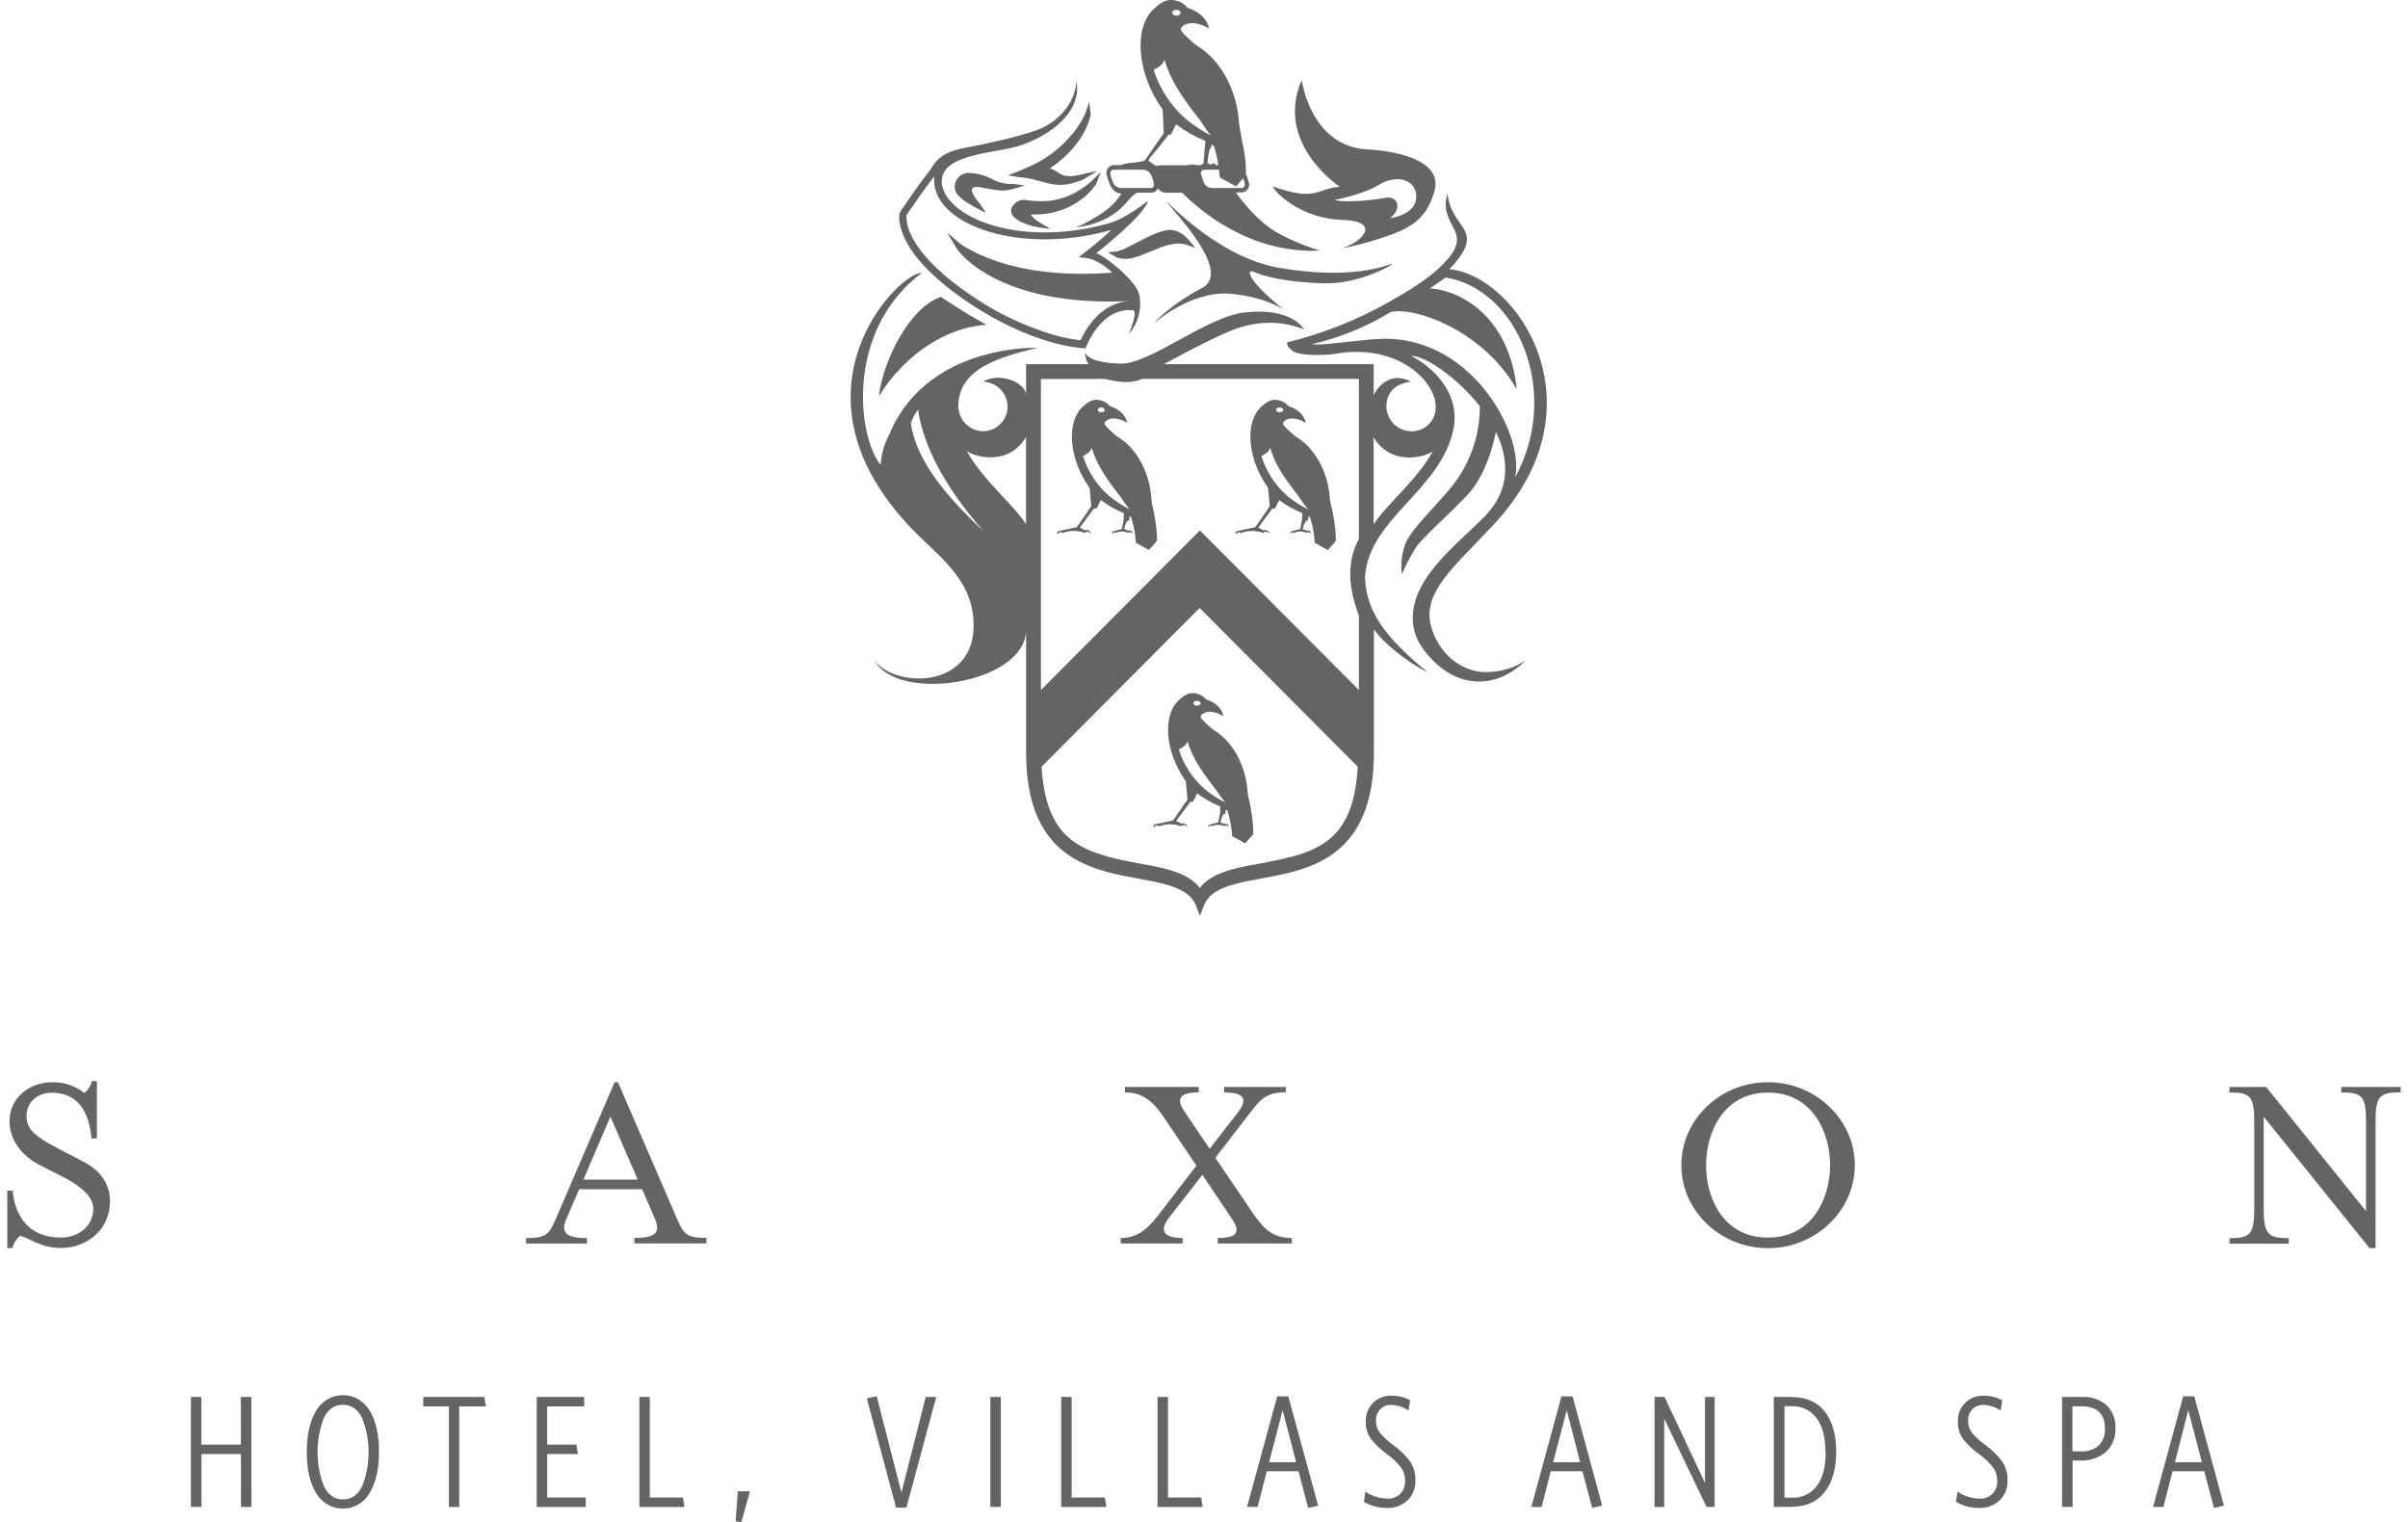 <?xml version="1.0" encoding="UTF-8"?>
<!-- Generator: Adobe Illustrator 16.0.0, SVG Export Plug-In . SVG Version: 6.00 Build 0)  -->
<svg xmlns="http://www.w3.org/2000/svg" xmlns:xlink="http://www.w3.org/1999/xlink" version="1.1" id="Layer_1" x="0px" y="0px" width="120px" height="75.859px" viewBox="0 10.57 120 75.859" xml:space="preserve">
<g>
	<g>
		<path fill="#666366" d="M12.53,85.66h-0.521v-2.637H10.04v2.635H9.514V80.18h0.521v2.373h1.969V80.18h0.522L12.53,85.66z"></path>
		<path fill="#666366" d="M18.421,80.859c0.312,0.512,0.467,1.195,0.467,2.053c0,0.859-0.157,1.545-0.471,2.061    c-0.135,0.234-0.329,0.428-0.563,0.564c-0.233,0.135-0.498,0.205-0.768,0.205s-0.534-0.07-0.768-0.205    c-0.233-0.137-0.427-0.33-0.563-0.564c-0.312-0.51-0.467-1.195-0.467-2.053s0.157-1.545,0.471-2.061    c0.135-0.234,0.329-0.428,0.563-0.563c0.234-0.135,0.499-0.207,0.768-0.207c0.27,0,0.534,0.072,0.768,0.207    S18.286,80.625,18.421,80.859z M18.045,84.635c0.432-1.094,0.432-2.313,0-3.406c-0.219-0.439-0.536-0.66-0.953-0.66    s-0.733,0.217-0.949,0.646c-0.425,1.1-0.425,2.318,0,3.416c0.213,0.438,0.531,0.654,0.952,0.654c0.421,0,0.738-0.219,0.949-0.656    V84.635z"></path>
		<path fill="#666366" d="M24.216,80.65h-1.329v5.01h-0.514v-5.01h-1.282v-0.469h3.043L24.216,80.65z"></path>
		<path fill="#666366" d="M29.189,85.66h-2.442v-5.48h2.365v0.469h-1.844v1.904h1.456l0.079,0.471h-1.534v2.168h1.921V85.66z"></path>
		<path fill="#666366" d="M34.107,85.66h-2.245v-5.48h0.521v5.012h1.656L34.107,85.66z"></path>
		<path fill="#666366" d="M37.374,84.881l-0.435,1.549l-0.277-0.063l0.104-1.486H37.374z"></path>
		<path fill="#666366" d="M46.656,80.18l-1.486,5.512h-0.516l-1.456-5.439l0.491-0.111l1.233,4.805l1.21-4.766H46.656z"></path>
		<path fill="#666366" d="M49.873,85.66h-0.521v-5.48h0.521V85.66z"></path>
		<path fill="#666366" d="M55.132,85.66h-2.247v-5.48h0.521v5.012h1.652L55.132,85.66z"></path>
		<path fill="#666366" d="M59.932,85.66h-2.247v-5.48h0.521v5.012h1.652L59.932,85.66z"></path>
		<path fill="#666366" d="M65.688,85.596l-0.497,0.111l-0.482-1.826h-1.58l-0.459,1.777h-0.524l1.502-5.51h0.554L65.688,85.596z     M64.59,83.43l-0.672-2.59l-0.674,2.59H64.59z"></path>
		<path fill="#666366" d="M70.535,84.328c0.008,0.184-0.021,0.367-0.088,0.541c-0.067,0.172-0.168,0.328-0.299,0.459    c-0.137,0.129-0.299,0.229-0.475,0.295c-0.177,0.064-0.364,0.094-0.553,0.086c-0.404,0.006-0.804-0.1-1.154-0.303l0.078-0.508    c0.326,0.221,0.707,0.342,1.1,0.348c0.118,0.006,0.235-0.012,0.346-0.055c0.11-0.041,0.211-0.105,0.295-0.188    c0.081-0.086,0.144-0.188,0.184-0.299c0.041-0.111,0.059-0.23,0.053-0.348c0.004-0.23-0.064-0.455-0.193-0.645    c-0.193-0.254-0.424-0.477-0.684-0.66c-0.312-0.221-0.591-0.484-0.83-0.781c-0.178-0.258-0.266-0.564-0.253-0.877    c-0.006-0.17,0.022-0.338,0.085-0.496c0.061-0.158,0.154-0.301,0.273-0.422c0.121-0.119,0.264-0.211,0.422-0.273    c0.157-0.063,0.326-0.092,0.494-0.086c0.326-0.006,0.646,0.074,0.934,0.23l-0.079,0.516c-0.249-0.18-0.548-0.279-0.854-0.285    c-0.104-0.006-0.208,0.012-0.305,0.049c-0.098,0.039-0.185,0.098-0.257,0.174c-0.14,0.154-0.214,0.355-0.206,0.564    c-0.006,0.217,0.063,0.428,0.193,0.6c0.202,0.234,0.432,0.445,0.684,0.625c0.32,0.227,0.603,0.504,0.834,0.82    C70.455,83.684,70.544,84.004,70.535,84.328z"></path>
		<path fill="#666366" d="M79.842,85.596l-0.498,0.111l-0.482-1.826h-1.582l-0.454,1.779h-0.514l1.502-5.51h0.554L79.842,85.596z     M78.742,83.43l-0.664-2.59l-0.68,2.59H78.742z"></path>
		<path fill="#666366" d="M85.447,85.66h-0.402l-2.11-4.398v4.398h-0.483v-5.48h0.498l2.016,4.281V80.18h0.482V85.66z"></path>
		<path fill="#666366" d="M91.504,82.904c0,0.863-0.193,1.537-0.582,2.023c-0.387,0.486-0.947,0.73-1.68,0.73h-0.846V80.18h0.846    c0.748,0,1.312,0.24,1.691,0.721C91.313,81.379,91.503,82.047,91.504,82.904z M90.967,82.92c0-0.73-0.146-1.293-0.441-1.688    c-0.143-0.193-0.331-0.348-0.547-0.451c-0.217-0.104-0.455-0.152-0.694-0.141h-0.358v4.557h0.373    c0.238,0.012,0.477-0.035,0.691-0.137c0.217-0.104,0.405-0.256,0.549-0.447c0.295-0.389,0.442-0.953,0.442-1.693H90.967z"></path>
		<path fill="#666366" d="M100.043,84.328c0.008,0.184-0.021,0.367-0.088,0.541c-0.067,0.172-0.168,0.328-0.299,0.459    c-0.137,0.129-0.299,0.229-0.475,0.295c-0.177,0.064-0.364,0.094-0.553,0.086c-0.404,0.006-0.804-0.1-1.154-0.303l0.078-0.508    c0.326,0.221,0.707,0.342,1.1,0.348c0.118,0.006,0.235-0.012,0.346-0.055c0.11-0.041,0.211-0.105,0.295-0.188    c0.081-0.086,0.144-0.188,0.184-0.299c0.041-0.111,0.059-0.23,0.053-0.348c0.004-0.23-0.064-0.455-0.193-0.645    c-0.193-0.254-0.424-0.477-0.684-0.66c-0.312-0.221-0.591-0.484-0.83-0.781c-0.178-0.258-0.266-0.564-0.253-0.877    c-0.006-0.17,0.022-0.338,0.085-0.496c0.061-0.158,0.154-0.301,0.273-0.422c0.121-0.119,0.264-0.211,0.422-0.273    c0.157-0.063,0.326-0.092,0.494-0.086c0.326-0.006,0.646,0.074,0.934,0.23l-0.079,0.516c-0.249-0.18-0.548-0.279-0.854-0.285    c-0.104-0.006-0.208,0.012-0.305,0.049c-0.098,0.039-0.185,0.098-0.257,0.174c-0.14,0.154-0.214,0.355-0.206,0.564    c-0.006,0.217,0.063,0.428,0.193,0.6c0.202,0.234,0.432,0.445,0.684,0.625c0.32,0.227,0.603,0.504,0.834,0.82    C99.963,83.684,100.052,84.004,100.043,84.328z"></path>
		<path fill="#666366" d="M105.42,81.738c0.012,0.221-0.024,0.441-0.107,0.646c-0.082,0.205-0.209,0.389-0.371,0.539    c-0.366,0.299-0.829,0.451-1.301,0.424h-0.357v2.311h-0.523V80.18h0.99c0.449-0.027,0.893,0.121,1.236,0.414    c0.148,0.148,0.264,0.328,0.338,0.525C105.399,81.316,105.432,81.527,105.42,81.738z M104.898,81.754    c0-0.74-0.395-1.111-1.186-1.111h-0.435v2.248h0.399c0.334,0.025,0.664-0.082,0.92-0.299c0.104-0.111,0.186-0.244,0.238-0.389    C104.887,82.061,104.908,81.906,104.898,81.754z"></path>
		<path fill="#666366" d="M110.828,85.596l-0.498,0.111l-0.482-1.826h-1.58l-0.459,1.777h-0.514l1.502-5.51h0.553L110.828,85.596z     M109.729,83.43l-0.68-2.59l-0.664,2.59H109.729z"></path>
		<path fill="#666366" d="M0.999,72.146c0.415,0.092,1.036,0.611,2.021,0.611c1.335,0,2.463-0.924,2.463-2.338    c0-0.719-0.358-1.471-1.348-1.977l-1.246-0.646c-1.115-0.586-1.568-0.936-1.568-1.617s0.537-1.158,1.253-1.158    c1.504,0,1.892,1.236,1.983,2.277H4.83v-2.859H4.578c-0.057,0.234-0.189,0.445-0.376,0.598c-0.447-0.361-1.007-0.553-1.581-0.539    c-1.253,0-2.148,0.859-2.148,1.939c0,0.99,0.688,1.758,1.432,2.148l1.253,0.639c0.895,0.469,1.49,0.977,1.49,1.574    c0,0.834-0.7,1.439-1.611,1.439c-2.372,0-2.399-2.338-2.399-2.338H0.363v2.863h0.26c0.054-0.24,0.186-0.455,0.376-0.611"></path>
		<path fill="#666366" d="M31.78,69.348h-2.708l1.348-3.139L31.78,69.348z M28.864,69.828H32l0.623,1.439    c0.312,0.719,0.064,0.988-1.011,0.988v0.273h3.591v-0.273c-1.074,0-1.14-0.221-1.543-1.133l-2.864-6.625h-0.168l-2.854,6.633    c-0.403,0.91-0.465,1.133-1.556,1.133v0.271h3.033v-0.271c-1.074,0-1.323-0.289-1.012-0.99L28.864,69.828z"></path>
		<path fill="#666366" d="M59.918,69.113l1.451,2.156c0.429,0.611,0.389,0.99-0.687,0.99v0.273h3.692V72.26    c-0.907,0-1.359-0.418-1.865-1.133l-1.943-2.865l1.645-2.133c0.537-0.676,0.791-1.133,1.867-1.133v-0.264h-3.072v0.273    c1.074,0,1.153,0.389,0.688,0.988l-1.412,1.822L59.05,65.99c-0.403-0.574-0.389-0.988,0.688-0.988v-0.27h-3.679v0.273    c0.908,0,1.4,0.469,1.866,1.131l1.697,2.518l-1.905,2.473c-0.44,0.559-0.945,1.133-1.865,1.133v0.273h3.084V72.26    c-1.088,0-1.088-0.482-0.7-0.99L59.918,69.113z"></path>
		<path fill="#666366" d="M88.104,65.012c2.242,0,3.097,2.006,3.097,3.619c0,1.615-0.855,3.607-3.097,3.607    c-2.242,0-3.085-1.992-3.085-3.607C85.019,67.018,85.875,65.012,88.104,65.012z M92.432,68.631c0-2.266-1.943-4.135-4.328-4.135    s-4.316,1.861-4.316,4.135c0,2.275,1.944,4.135,4.316,4.135C90.475,72.766,92.432,70.906,92.432,68.631z"></path>
		<path fill="#666366" d="M117.91,70.922l-4.977-6.189h-1.828v0.273c1.074,0,1.232,0.207,1.232,1.51v4.23    c0,1.301-0.156,1.521-1.232,1.521v0.273h2.956v-0.273c-1.074,0-1.253-0.221-1.253-1.521v-4.531l5.275,6.547h0.299V66.51    c0-1.301,0.168-1.51,1.254-1.51v-0.268h-2.959v0.273c1.074,0,1.232,0.207,1.232,1.51V70.922z"></path>
		<path fill="#666366" d="M60.377,19.939c-0.088-0.007-0.172-0.039-0.243-0.092c-0.071-0.054-0.125-0.126-0.156-0.21    c-0.036-0.12-0.072-0.244-0.12-0.359s0-0.25,0.179-0.25h0.716c0.014,0.127,0.024,0.254,0.03,0.381l0.813,0.448l0.358-0.405    c0.071,0.19,0.166,0.487-0.101,0.487H60.377z M60.713,18.798h-0.12c-0.012-0.026-0.028-0.048-0.052-0.064    c-0.021-0.017-0.048-0.027-0.076-0.031c-0.043-0.009-0.063,0.056-0.113,0.064c-0.061-0.003-0.119-0.023-0.168-0.059    c-0.003-0.039-0.003-0.077,0-0.115c0-0.18,0.086-0.646,0.161-0.646l0.044-0.18l0.112,0.097    C60.598,18.169,60.668,18.481,60.713,18.798z M60.369,17.341c-0.458-0.237-0.89-0.523-1.289-0.852    c-0.741-0.652-1.291-1.496-1.589-2.439c0.104-0.041,0.199-0.098,0.285-0.169c0.12-0.079,0.209-0.197,0.252-0.334    c0.302,0.96,0.716,1.672,1.76,2.993c0.1,0.128,0.451,0.705,0.576,0.802H60.369z M58.623,11.351c-0.116,0-0.211-0.066-0.211-0.147    c0-0.081,0.095-0.147,0.211-0.147c0.117,0,0.211,0.066,0.211,0.147C58.834,11.285,58.74,11.351,58.623,11.351z M58.248,17.27    c0.033,0,0.065,0.012,0.089,0.034l0.272-0.539c0.447,0.338,0.936,0.615,1.456,0.823l-0.083,1.089c0,0.052-0.127,0.126-0.195,0.124    c-0.083,0.005-0.166-0.001-0.247-0.02l-0.209-0.015c-0.062,0.004-0.122,0.018-0.179,0.042h-1.362    c-0.062,0-0.123,0.012-0.179,0.036l-0.383-0.264c0.05-0.116,0.124-0.22,0.216-0.306c0.031-0.03,0.337-0.413,0.358-0.438    L58.248,17.27z M57.381,19.33c0.04,0.127,0.287,0.611-0.054,0.611h-1.468c-0.089-0.005-0.175-0.036-0.247-0.09    c-0.072-0.054-0.126-0.127-0.156-0.212c-0.04-0.128-0.287-0.611,0.056-0.611h1.466c0.089,0.005,0.175,0.037,0.247,0.09    C57.296,19.172,57.351,19.246,57.381,19.33z M65.795,23.055c-0.772-0.224-1.517-0.537-2.219-0.932    c-0.895-0.539-1.666-1.503-1.99-1.963h0.268c0.063,0.002,0.127-0.012,0.184-0.041c0.059-0.029,0.107-0.071,0.145-0.124    s0.06-0.114,0.066-0.178c0.008-0.064-0.001-0.128-0.025-0.188c-0.037-0.137-0.082-0.271-0.135-0.403v-0.113    c0-0.467-0.057-0.933-0.167-1.386c-0.023-0.149-0.048-0.296-0.077-0.442l-0.073-0.392l-0.036-0.261    c-0.069-1.316-0.762-3.008-2.107-3.797l-0.146-0.121c-0.358-0.313-0.686-0.597-0.634-0.719c0.087-0.219,0.598-0.48,1.411,0    c-0.124-0.493-0.476-0.843-1.074-1.035c-0.104-0.125-0.235-0.224-0.382-0.292c-0.147-0.068-0.308-0.102-0.47-0.099    c-0.303,0-0.562,0.191-0.843,0.453c-0.988,0.919-0.868,3.166,0.449,5.005l0.054,1.199c-0.03,0-0.884,1.259-0.884,1.259    c-0.019,0.042-0.051,0.075-0.091,0.095c-0.032,0.015-0.065,0.025-0.1,0.031l-0.394,0.061c-0.106,0.004-0.213,0.015-0.318,0.03    c-0.165,0.027-0.358,0.097-0.373,0.095c-0.028-0.002-0.056-0.002-0.084,0h-0.218c-0.064-0.002-0.128,0.012-0.185,0.041    c-0.058,0.029-0.107,0.071-0.144,0.124c-0.037,0.053-0.06,0.114-0.067,0.178s0.001,0.128,0.025,0.188    c0.12,0.39,0.234,0.839,0.725,0.899c-0.424,0.649-0.986,1.005-1.554,1.321c-0.227,0.137-0.467,0.251-0.716,0.341    c0.639-0.051,1.257-0.257,1.801-0.599c0.694-0.431,0.854-0.926,1.253-1.116h0.671c0.074,0.003,0.147-0.016,0.211-0.054    c0.063-0.038,0.115-0.094,0.147-0.16c0.053,0.07,0.122,0.126,0.201,0.164c0.079,0.037,0.167,0.055,0.254,0.05h0.757    c0.751,0.762,3.353,3.088,6.893,2.876L65.795,23.055z M48.152,20.635c0.169,0.115,0.346,0.219,0.528,0.311l0.446,0.228    l-0.285-0.44c-0.256-0.289-0.784-0.974,0.02-0.831c0.426,0.078,0.716,0.133,0.97,0.157c0.256,0.011,0.511-0.022,0.755-0.099    l0.493-0.149l-0.568-0.074c-0.119,0.007-0.239,0.002-0.358-0.014c-0.264-0.032-0.52-0.115-0.752-0.245    c-0.337-0.18-0.712-0.279-1.094-0.289c-0.098-0.007-0.195,0.008-0.287,0.042s-0.174,0.088-0.243,0.158    c-0.069,0.069-0.123,0.153-0.157,0.245s-0.049,0.19-0.042,0.288c0.011,0.154,0.079,0.297,0.191,0.402    c0.113,0.117,0.238,0.221,0.373,0.312L48.152,20.635z M46.48,19.461c-0.276,0.328-1.103,1.532-1.307,1.829    c-0.003,0.049-0.003,0.098,0,0.147c0.015,0.253,0.076,0.501,0.179,0.731c0.283,0.66,0.99,1.67,2.732,2.903    c1.315,0.957,2.78,1.686,4.334,2.158c0.468,0.14,0.947,0.239,1.432,0.296l0.041-0.09c0.128-0.267,0.284-0.52,0.464-0.755    c0.414-0.54,1.099-1.115,2.084-1.115c-6.83,0.36-8.747-2.576-8.772-2.623l-0.478-0.796l0.696,0.601    c1.04,0.658,3.321,1.733,7.547,1.409c-0.271-0.26-0.583-0.473-0.924-0.629c-0.135-0.054-0.276-0.09-0.42-0.106l-0.335-0.036    l0.643-0.503c0.027-0.021,0.507-0.403,0.985-0.852c-4.527,1.276-8.772-0.237-8.83-2.431c0-0.092,0-0.18,0-0.259L46.48,19.461z     M46.928,19.607c0.042,1.719,3.774,3.376,8.36,2.082c0.847-0.239,1.914-1.111,1.914-1.111c-0.118,0.69-2.57,2.612-2.57,2.612    c0.245,0.061,1.092,0.665,1.65,1.284l0.208,0.248c0.138,0.166,0.238,0.359,0.294,0.568c0.061,0.339,0.045,0.688-0.045,1.021    c-0.091,0.333-0.254,0.641-0.478,0.901c0.208-0.556,0.414-1.163,0.193-1.183c-1.65-0.149-2.353,1.9-2.353,1.9    s-2.667-0.025-6.221-2.547s-3.043-4.23-3.043-4.23s1.045-1.531,1.375-1.922c0.329-0.39,0.417-1.021,1.851-1.289    c1.434-0.268,3.254-0.69,3.915-1.021c1.665-0.831,1.665-2.31,1.665-2.31c0.333,1.751-1.764,2.927-2.981,3.265    s-3.759,0.397-3.725,1.737L46.928,19.607z M52.333,18.956c1.821-1.231,2.018-2.671,2.021-2.697l-0.079-0.615l-0.179,0.548    c-0.04,0.097-0.085,0.192-0.136,0.284c-0.138,0.253-0.298,0.494-0.478,0.719c-0.615,0.764-1.413,1.359-2.318,1.731    c-0.272,0.121-0.462,0.198-0.462,0.198l-0.476,0.18l0.528,0.088c0.294,0.02,0.586,0.07,0.87,0.151    c0.333,0.083,0.646,0.18,0.792,0.198c0.349,0.068,0.708,0.051,1.049-0.05c0.168-0.045,0.334-0.1,0.496-0.164l0.727-0.44    l-0.809,0.18c-0.657,0.154-0.895,0.061-1.06-0.045l-0.15-0.097c-0.057-0.039-0.117-0.073-0.179-0.103    c-0.049-0.022-0.1-0.041-0.152-0.056L52.333,18.956z M51.382,21.27c0.036-0.009,0.074-0.013,0.111-0.011    c2.193,0.022,3.115-1.494,3.124-1.508l0.244-0.607l-0.455,0.438c0,0-0.056,0.056-0.158,0.139    c-0.143,0.117-0.294,0.225-0.451,0.322c-0.47,0.298-1.002,0.483-1.556,0.539c-0.358,0.024-0.718,0.011-1.074-0.038    c-0.126-0.028-0.257-0.018-0.377,0.028s-0.225,0.126-0.301,0.231c-0.064,0.075-0.1,0.171-0.1,0.27c0,0.099,0.035,0.195,0.1,0.27    c0.132,0.14,0.292,0.249,0.471,0.32c0.168,0.072,0.341,0.132,0.517,0.18c0.147,0.042,0.87,0.135,0.87,0.135l-0.551-0.334    c-0.144-0.076-0.271-0.182-0.373-0.31c-0.019-0.023-0.036-0.049-0.05-0.075L51.382,21.27z M66.729,22.978    c1.187-0.294,2.138-1.392,0.179-1.449c-1.914-0.056-3.223-1.183-3.487-1.672c2.208,0.776,2.136,0.118,3.345,0.018    c0,0-3.276-2.145-1.895-5.316c0,0,0.438,3.365,3.35,3.462c0,0,3.836,0.141,3.258,2.091c-0.394,1.325-1.064,1.816-2.641,2.319    c-0.688,0.231-1.393,0.412-2.107,0.539L66.729,22.978z M69.252,21.444c0,0,1.291-0.141,1.326-1.032    c0.036-0.892-0.969-1.188-1.867-0.629c-0.766,0.477-2.223,0.755-2.223,0.755c0.469,0.121,1.7,0.052,2.539-0.111    c0.403-0.079,0.615,0.162,0.607,0.384c0.016,0.401-0.383,0.635-0.383,0.635V21.444z M57.49,26.695c0,0,1.854-1.679,3.877-1.483    c1.717,0.167,2.568,0.762,2.617,0.798c-1.99-1.618-1.829-2.05-1.494-1.892c0.381,0.18,1.502,0.518,3.521,0.57    c1.79,0.047,3.604-1.028,3.342-0.963c-0.313,0.079-1.992,0.807-5.59,0.194c-3.293-0.561-5.957-3.748-5.601-3.263    c0.356,0.485,3.272,3.468,1.737,4.268C58.253,25.782,57.49,26.695,57.49,26.695z M57.764,22.92    c0.505-0.18,0.984-0.288,1.348-0.158l0.465,0.165c0,0-0.344-0.415-0.394-0.466c-0.063-0.064-0.132-0.125-0.204-0.18    c-0.194-0.16-0.438-0.25-0.689-0.255c-0.424,0.016-0.976,0.286-1.464,0.539c-0.247,0.127-0.487,0.253-0.702,0.359    c-0.159,0.086-0.331,0.146-0.508,0.18l-0.406,0.036c0,0,0.372,0.23,0.417,0.25c0.058,0.022,0.118,0.04,0.179,0.052    c0.205,0.041,0.417,0.037,0.621-0.011c0.212-0.055,0.421-0.126,0.623-0.212c0.226-0.09,0.471-0.194,0.716-0.284L57.764,22.92z     M46.889,25.36c-1.622,0.566-2.917,3.293-3.086,4.949c1.287-2.104,3.437-3.463,5.371-3.552    C48.303,26.294,47.204,25.584,46.889,25.36z M59.654,45.732c0.095,0,0.179-0.052,0.179-0.119s-0.077-0.121-0.179-0.121    s-0.179,0.054-0.179,0.121S59.552,45.732,59.654,45.732z M58.743,47.91c0.24,0.761,0.682,1.442,1.278,1.968    c0.321,0.265,0.67,0.494,1.038,0.685c-0.167-0.205-0.321-0.422-0.464-0.645c-0.841-1.064-1.176-1.638-1.419-2.413    c-0.034,0.111-0.106,0.207-0.204,0.27c-0.069,0.058-0.146,0.104-0.23,0.136L58.743,47.91z M60.711,51.547l0.09-0.468l0.01-0.325    c-0.41-0.164-0.797-0.383-1.149-0.651l-0.22,0.44c-0.02-0.018-0.045-0.027-0.072-0.027c-0.02,0-0.04,0.006-0.057,0.018    l-0.698,0.939c0.102,0.051,0.258,0.141,0.258,0.141c0.032-0.047,0.319-0.014,0.29,0.18c-0.023-0.08-0.204-0.18-0.287-0.051    c-0.362-0.134-0.76-0.134-1.122,0c-0.021-0.016-0.044-0.027-0.07-0.032c-0.025-0.005-0.052-0.003-0.077,0.005    c-0.025,0.008-0.047,0.021-0.065,0.041s-0.031,0.042-0.039,0.067c0,0-0.077-0.14,0.072-0.18l0.886-0.192l0.716-1.037L59.096,49.5    c-1.062-1.481-1.158-3.293-0.358-4.034c0.228-0.212,0.435-0.359,0.68-0.359c0.131-0.002,0.26,0.025,0.379,0.079    c0.119,0.055,0.224,0.135,0.308,0.235c0.487,0.156,0.771,0.438,0.872,0.836c-0.655-0.383-1.074-0.18-1.137,0    c-0.042,0.103,0.229,0.331,0.51,0.584l0.12,0.097c1.083,0.635,1.642,2,1.697,3.057l0.029,0.208    c0.305,1.277,0.252,1.943,0.252,1.943l-0.396,0.446l-0.654-0.36c0-0.119-0.017-0.242-0.031-0.359    c-0.035-0.299-0.102-0.596-0.195-0.883l-0.012-0.035l-0.077-0.041l-0.015,0.207c-0.179-0.023-0.245,0.434-0.245,0.434l0.198,0.076    c0.103-0.032,0.235,0.029,0.223,0.145c-0.013-0.02-0.029-0.034-0.047-0.046c-0.02-0.012-0.04-0.02-0.063-0.022    c-0.021-0.004-0.043-0.002-0.064,0.004s-0.041,0.016-0.059,0.029c-0.096-0.045-0.201-0.068-0.307-0.068s-0.21,0.023-0.306,0.068    c-0.077-0.064-0.145-0.016-0.161,0.062c0,0-0.074-0.139,0.075-0.151L60.711,51.547z M56.285,35.949    c-0.369-0.191-0.717-0.422-1.038-0.687c-0.597-0.527-1.039-1.208-1.278-1.969c0.084-0.033,0.162-0.079,0.231-0.137    c0.097-0.063,0.169-0.159,0.204-0.27c0.244,0.775,0.578,1.348,1.418,2.413c0.142,0.224,0.297,0.44,0.463,0.647V35.949z     M54.876,31.113c-0.095,0-0.17-0.052-0.17-0.121s0.075-0.119,0.17-0.119s0.179,0.054,0.179,0.119S54.979,31.113,54.876,31.113z     M57.402,35.587l-0.03-0.208c-0.056-1.061-0.614-2.425-1.697-3.056l-0.12-0.097c-0.283-0.253-0.551-0.482-0.51-0.584    c0.071-0.18,0.481-0.387,1.137,0c-0.101-0.396-0.385-0.68-0.872-0.836c-0.084-0.1-0.189-0.18-0.309-0.234    c-0.119-0.055-0.248-0.082-0.379-0.08c-0.243,0-0.453,0.154-0.68,0.359c-0.795,0.741-0.7,2.553,0.358,4.034l0.081,0.914    l-0.716,1.037l-0.895,0.194c-0.149,0.038-0.07,0.18-0.07,0.18c0.006-0.025,0.02-0.049,0.038-0.068s0.041-0.033,0.065-0.042    s0.051-0.01,0.077-0.005c0.025,0.005,0.05,0.016,0.07,0.032c0.362-0.133,0.76-0.133,1.123,0c0.082-0.133,0.261-0.029,0.285,0.05    c0.028-0.194-0.256-0.229-0.289-0.18c0,0-0.156-0.088-0.256-0.14l0.698-0.94c0.017-0.011,0.037-0.017,0.057-0.017    c0.026,0,0.052,0.01,0.072,0.027l0.218-0.44c0.352,0.268,0.739,0.487,1.149,0.651l-0.011,0.325l-0.088,0.467l-0.39,0.103    c-0.148,0.013-0.075,0.151-0.075,0.151c0.016-0.078,0.084-0.126,0.161-0.062c0.096-0.045,0.2-0.069,0.306-0.069    s0.21,0.023,0.306,0.069c0.017-0.014,0.037-0.024,0.059-0.029c0.021-0.006,0.043-0.007,0.065-0.004    c0.022,0.003,0.043,0.011,0.062,0.022c0.019,0.011,0.035,0.027,0.048,0.045c0.011-0.113-0.12-0.18-0.224-0.144l-0.199-0.076    c0,0,0.063-0.457,0.246-0.435l0.014-0.207l0.077,0.041l0.011,0.036c0.093,0.287,0.159,0.583,0.195,0.883    c0.015,0.122,0.025,0.245,0.031,0.359l0.655,0.36l0.396-0.446c0,0,0.05-0.674-0.267-1.947L57.402,35.587z M65.158,35.941    c-0.369-0.191-0.718-0.421-1.039-0.687c-0.589-0.528-1.023-1.207-1.258-1.963c0.082-0.032,0.16-0.079,0.229-0.137    c0.098-0.063,0.171-0.158,0.206-0.27c0.243,0.775,0.578,1.349,1.417,2.413c0.143,0.224,0.298,0.44,0.465,0.647L65.158,35.941z     M63.771,31.113c-0.094,0-0.179-0.052-0.179-0.121s0.077-0.119,0.179-0.119c0.103,0,0.18,0.054,0.18,0.119    S63.874,31.113,63.771,31.113z M66.298,35.587l-0.03-0.208c-0.056-1.061-0.614-2.425-1.697-3.056l-0.12-0.097    c-0.28-0.253-0.552-0.482-0.511-0.584c0.07-0.18,0.482-0.387,1.138,0c-0.101-0.396-0.386-0.68-0.872-0.836    c-0.084-0.1-0.189-0.18-0.309-0.234c-0.119-0.055-0.248-0.082-0.379-0.08c-0.243,0-0.453,0.154-0.68,0.359    c-0.797,0.741-0.7,2.553,0.357,4.034l0.08,0.914l-0.715,1.037l-0.896,0.194c-0.149,0.038-0.069,0.18-0.069,0.18    c0.006-0.025,0.02-0.049,0.037-0.068s0.041-0.033,0.065-0.042s0.052-0.01,0.077-0.005s0.05,0.016,0.07,0.032    c0.361-0.133,0.759-0.133,1.121,0c0.082-0.133,0.261-0.029,0.286,0.05c0.028-0.194-0.257-0.229-0.288-0.18    c0,0-0.156-0.088-0.258-0.14l0.697-0.94c0.018-0.011,0.037-0.016,0.057-0.017c0.025,0,0.051,0.01,0.071,0.027l0.22-0.44    c0.352,0.268,0.738,0.487,1.148,0.651l-0.012,0.325l-0.088,0.467l-0.39,0.103c-0.148,0.013-0.075,0.151-0.075,0.151    c0.016-0.078,0.084-0.126,0.161-0.062c0.095-0.046,0.2-0.07,0.306-0.07c0.106,0,0.211,0.024,0.307,0.07    c0.018-0.014,0.037-0.024,0.059-0.029c0.021-0.006,0.043-0.007,0.064-0.004c0.022,0.003,0.043,0.011,0.063,0.022    c0.018,0.011,0.035,0.027,0.047,0.045c0.011-0.113-0.119-0.18-0.222-0.144l-0.198-0.076c0,0,0.087-0.46,0.266-0.432l0.015-0.207    l0.077,0.042l0.013,0.036c0.093,0.287,0.159,0.583,0.194,0.883c0.016,0.122,0.025,0.245,0.031,0.359l0.654,0.36l0.396-0.446    c0,0,0.05-0.674-0.268-1.947L66.298,35.587z M71.429,42.117c-0.775-1.884,0.924-3.175,2.939-5.335    c5.679-5.996,1.203-12.5-2.144-12.798c0.104-0.106,0.203-0.212,0.293-0.318c1.447-1.723-0.225-1.713-0.379-3.461    c-0.021,0.064-0.039,0.131-0.053,0.198c-0.289,1.438,1.232,1.681,0.09,3.042c-0.494,0.588-1.193,1.125-2.127,1.69l-0.906,0.525    c-1.569,0.88-3.25,1.542-4.996,1.969c-0.012,0.115,0,0.235,0.304,0.447c0.394,0.277,1.919,0.153,1.919,0.153    c3.236-0.638,5.176,1.325,5.176,2.598c0.007,0.164-0.021,0.328-0.08,0.48c-0.061,0.153-0.15,0.292-0.266,0.408    c-0.116,0.116-0.255,0.206-0.407,0.266s-0.315,0.086-0.479,0.079c-0.323-0.007-0.631-0.14-0.858-0.369    c-0.229-0.23-0.359-0.54-0.366-0.864c0-1.169,1.192-1.235,1.228-1.233c-0.823-0.469-1.552,0.011-1.861,0.674v-1.55h-10.46    c3.258-1.769,3.813-1.832,3.885-1.854c1.018-0.316,2.112-0.274,3.103,0.12c0,0-0.557-1.102-2.941-0.849    c-1.907,0.204-4.746,2.6-6.216,2.555c-1.711-0.052-1.754-0.568-1.754-0.568c0.002,0.21,0.06,0.416,0.168,0.595h-3.108v1.551    c0-0.629-1.318-1.188-2.148-0.676c0.324,0.006,0.632,0.138,0.861,0.368s0.36,0.54,0.367,0.865c0,0.162-0.031,0.322-0.093,0.472    c-0.062,0.149-0.152,0.286-0.266,0.4c-0.114,0.114-0.25,0.205-0.399,0.267c-0.149,0.062-0.309,0.094-0.47,0.093    c-0.324-0.006-0.632-0.138-0.861-0.368c-0.229-0.23-0.36-0.54-0.367-0.865c0-1.893,2.052-2.458,3.938-2.923    c0,0-3.918-0.158-6.282,2.539c-0.465,0.534-0.838,1.141-1.104,1.797c-0.247,0.463-0.392,0.974-0.424,1.498    c-1.135-1.385-1.79-6.667,2.05-9.566c-1.074-0.075-6.939,5.717-0.747,12.482c1.384,1.533,3.333,2.659,3.333,5.081    c0,3.236-4.001,3.096-4.943,1.738c1.137,2.157,7.558,1.174,7.558-1.524v6.112c0,4.104,1.93,5.375,3.973,5.943    c0.988,0.275,2.01,0.389,2.855,0.605c0.845,0.219,1.407,0.517,1.636,1.09l0.199,0.506l0.199-0.515    c0.229-0.573,0.794-0.874,1.636-1.089c0.842-0.217,1.867-0.332,2.864-0.606c2.04-0.567,3.971-1.841,3.971-5.943v-6.125    c0.446,0.678,1.758,1.715,2.667,2.136c-2.102-1.731-3.077-3.028-3.109-4.766c0.189-2.876,3.749-4.279,4.395-7.303    c0.42-1.978-1.273-3.284-2.089-3.678c0.601-0.056,2.239,1.005,3.412,2.499c0.008,1.467-0.494,2.891-1.419,4.027    c-0.775,0.964-2.013,2.107-2.289,2.823c-0.326,0.924-0.162,1.528-0.162,1.528c0-0.101,0.372-0.845,0.67-1.316    c0.297-0.471,1.6-1.604,2.584-2.643c0.852-0.899,1.254-2.337,1.418-3.143c0.657,1.361,0.743,2.891-0.57,4.229    c-0.999,1.019-2.675,2.312-3.313,3.82c-0.357,0.845-0.398,1.837,0.206,2.697c1.464,2.076,3.61,2.197,5.167,0.64    c-0.571,0.376-1.238,0.579-1.922,0.583c-0.957,0.04-2.123-0.557-2.689-1.934L71.429,42.117z M45.392,31.652    c0.083-0.241,0.205-0.467,0.358-0.67c0.27,1.851,1.35,3.862,3.24,6.033C46.785,34.974,45.6,33.229,45.392,31.652z M51.131,36.686    c-0.604-0.953-2.222-2.262-2.95-3.651c0.224,0.232,2.016,0.861,2.95-0.684V36.686z M55.048,29.45c0.87,0.207,1.328,0.212,1.887,0    h10.783v7.973c-0.573,1.068-0.573,2.336,0,3.806v3.727L59.796,37l-7.923,7.955V29.458L55.048,29.45z M64.357,53.258    c-0.984,0.273-2.004,0.387-2.845,0.604c-0.696,0.18-1.332,0.441-1.72,0.955c-0.389-0.514-1.026-0.776-1.721-0.955    c-0.841-0.217-1.86-0.328-2.846-0.604c-1.738-0.485-3.129-1.271-3.319-4.485l7.877-7.91l7.877,7.91    c-0.168,3.224-1.561,4.011-3.301,4.495L64.357,53.258z M68.453,36.686V32.36c0.935,1.544,2.727,0.915,2.951,0.683    c-0.728,1.39-2.346,2.698-2.949,3.651L68.453,36.686z M68.453,27.47c-2.024,0.192-2.438,0.298-3.092,0.255    c1.389-0.321,2.719-0.861,3.939-1.6c1.145-0.298,4.593,0.877,6.288,3.847c-0.358-3.475-2.624-4.908-4.329-5.034l0.792-0.539    c3.563,0.581,5.771,5.695,3.458,9.959c0.473-2.247-2.348-7.326-7.051-6.88L68.453,27.47z"></path>
	</g>
</g>
</svg>
